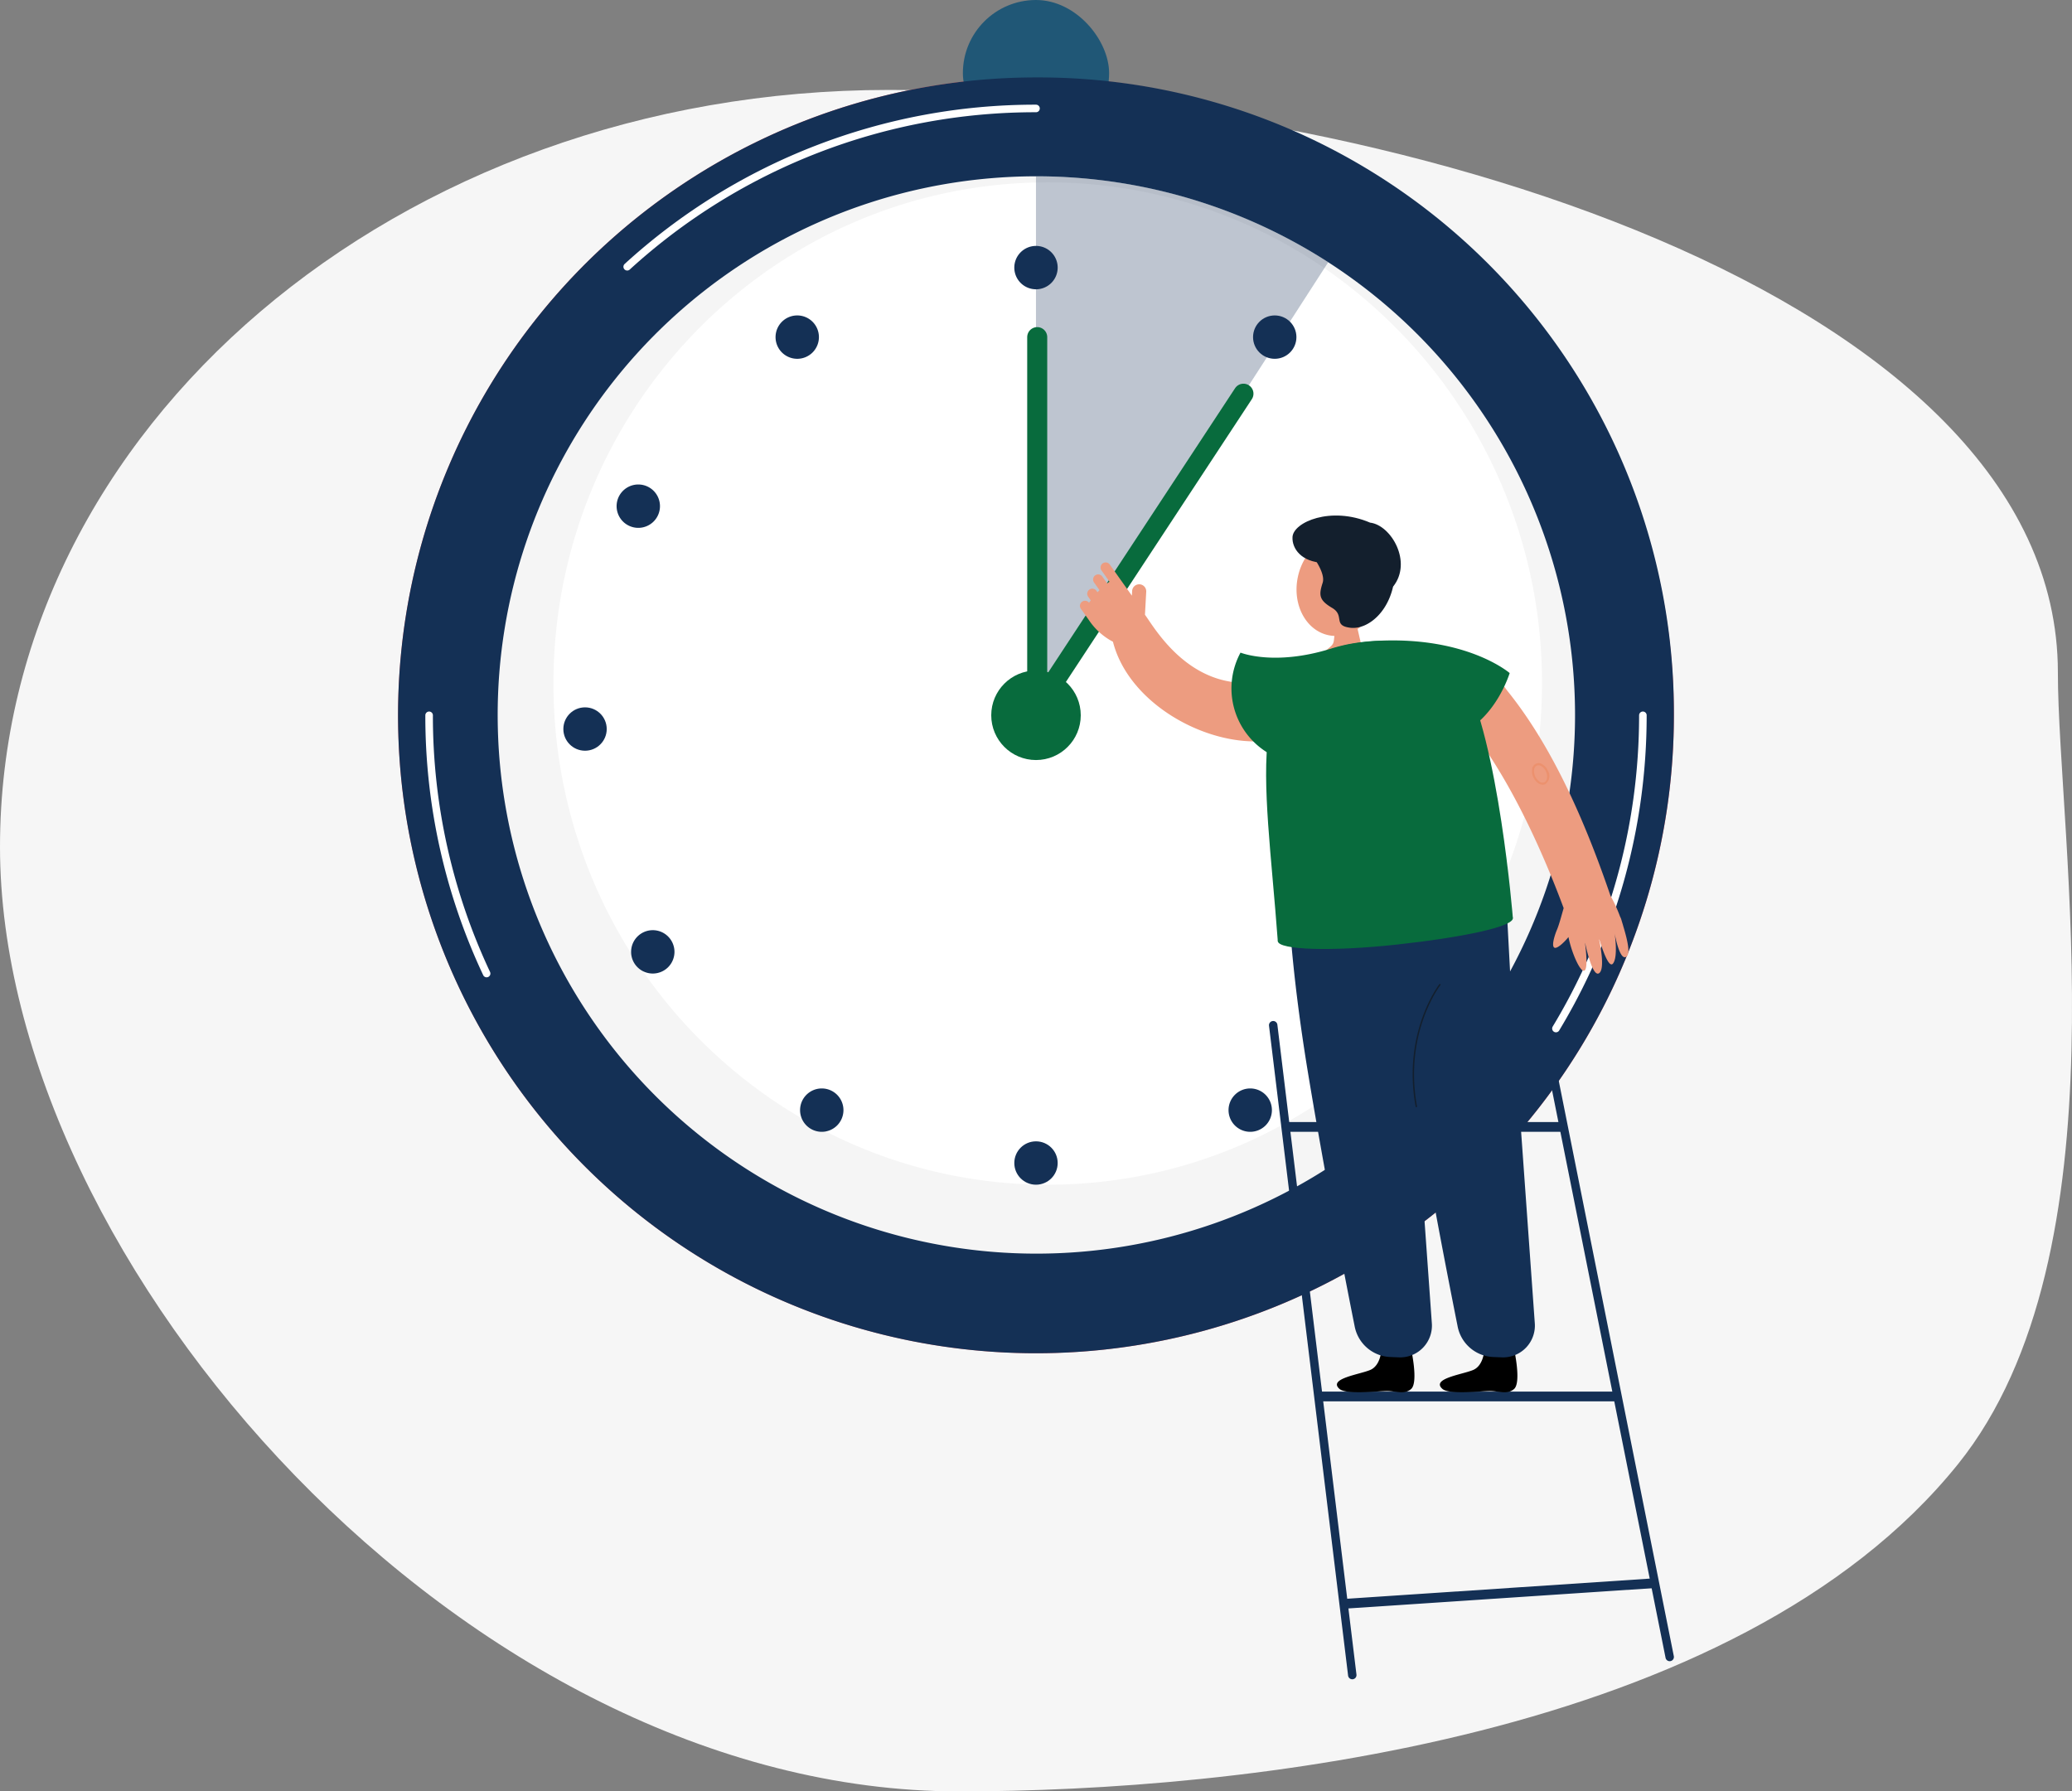 <svg xmlns="http://www.w3.org/2000/svg" width="273.866" height="236.782" viewBox="0 0 273.866 236.782">
  <rect x="0" y="0" width="273.866" height="236.782" fill="#808080" stroke="none"/>
  <g id="Group_25466" data-name="Group 25466" transform="translate(-1058 -842.113)">
    <path id="Path_28535" data-name="Path 28535" d="M117.5,0C182.393,0,272,26.959,272,76.982c0,21.66,9.193,76.836-13.207,104.664-29.236,36.32-95.274,43.249-132.068,43.249C61.829,224.895,0,155.3,0,100.045S52.607,0,117.5,0Z" transform="translate(1058 854)" fill="#f6f6f6"/>
    <g id="Group_30" data-name="Group 30" transform="translate(1110.618 842.113)">
      <g id="Group_29" data-name="Group 29" transform="translate(0 0)">
        <g id="Group_28" data-name="Group 28" transform="translate(0 0)">
          <g id="Group_27" data-name="Group 27">
            <ellipse id="Ellipse_1" data-name="Ellipse 1" cx="84.315" cy="84.314" rx="84.315" ry="84.314" transform="translate(0 10.234)" fill="#ff6763"/>
            <g id="Group_21" data-name="Group 21" transform="translate(0.001)">
              <g id="Group_20" data-name="Group 20">
                <rect id="Rectangle_14" data-name="Rectangle 14" width="19.328" height="19.328" rx="9.664" transform="translate(74.649)" fill="#205776"/>
                <g id="Group_17" data-name="Group 17" transform="translate(0 10.235)">
                  <g id="Group_16" data-name="Group 16">
                    <path id="Path_26" data-name="Path 26" d="M581.687,217.255a84.318,84.318,0,1,1-84.314-84.313A83.947,83.947,0,0,1,581.687,217.255Z" transform="translate(-413.06 -132.942)" fill="#143055"/>
                  </g>
                </g>
                <g id="Group_19" data-name="Group 19" transform="translate(4.1 14.335)">
                  <g id="Group_18" data-name="Group 18">
                    <path id="Path_27" data-name="Path 27" d="M426.7,291.315a79.917,79.917,0,0,1-7.6-34.13" transform="translate(-419.101 -176.972)" fill="none" stroke="#fff" stroke-linecap="round" stroke-linejoin="round" stroke-width="1"/>
                    <path id="Path_28" data-name="Path 28" d="M650.064,257.185a80.918,80.918,0,0,1-.77,11.16,79.709,79.709,0,0,1-10.721,30.24" transform="translate(-489.636 -176.972)" fill="none" stroke="#fff" stroke-linecap="round" stroke-linejoin="round" stroke-width="1"/>
                    <path id="Path_29" data-name="Path 29" d="M457.683,159.905a79.949,79.949,0,0,1,54.031-20.922" transform="translate(-431.501 -138.983)" fill="none" stroke="#fff" stroke-linecap="round" stroke-linejoin="round" stroke-width="1"/>
                  </g>
                </g>
              </g>
            </g>
            <g id="Group_22" data-name="Group 22" transform="translate(13.065 23.304)">
              <path id="Path_30" data-name="Path 30" d="M574.809,223.44a71.2,71.2,0,1,1-32.622-59.884A71.244,71.244,0,0,1,574.809,223.44Z" transform="translate(-432.311 -152.2)" fill="#f5f5f5"/>
              <path id="Path_31" data-name="Path 31" d="M573.975,219.618c0,36.6-29.25,66.248-65.33,66.248s-65.33-29.651-65.33-66.248,29.25-66.239,65.33-66.239a64.419,64.419,0,0,1,35.418,10.559A66.443,66.443,0,0,1,573.975,219.618Z" transform="translate(-435.848 -152.579)" fill="#fff"/>
            </g>
            <g id="Group_26" data-name="Group 26" transform="translate(21.843 23.304)">
              <g id="Group_23" data-name="Group 23" transform="translate(62.471)" opacity="0.28">
                <path id="Path_32" data-name="Path 32" d="M575.93,163.556l-5.067,7.856-3.043,4.722L537.3,223.44V152.2A70.971,70.971,0,0,1,575.93,163.556Z" transform="translate(-537.303 -152.2)" fill="#143055"/>
              </g>
              <g id="Group_25" data-name="Group 25" transform="translate(0 9.201)">
                <path id="Path_33" data-name="Path 33" d="M538.812,168.625a2.866,2.866,0,1,1-2.866-2.866A2.866,2.866,0,0,1,538.812,168.625Z" transform="translate(-473.475 -165.759)" fill="#143055"/>
                <ellipse id="Ellipse_2" data-name="Ellipse 2" cx="2.866" cy="2.866" rx="2.866" ry="2.866" transform="translate(91.161 9.188)" fill="#143055"/>
                <path id="Path_35" data-name="Path 35" d="M626.645,258.5a2.866,2.866,0,1,1-2.866-2.866A2.866,2.866,0,0,1,626.645,258.5Z" transform="translate(-501.703 -194.644)" fill="#143055"/>
                <path id="Path_36" data-name="Path 36" d="M613.448,301.9a2.866,2.866,0,1,1-2.867-2.866A2.866,2.866,0,0,1,613.448,301.9Z" transform="translate(-497.462 -208.591)" fill="#143055"/>
                <path id="Path_37" data-name="Path 37" d="M580.537,332.729a2.866,2.866,0,1,1-2.866-2.866A2.866,2.866,0,0,1,580.537,332.729Z" transform="translate(-486.884 -218.5)" fill="#143055"/>
                <g id="Group_24" data-name="Group 24" transform="translate(0 9.188)">
                  <path id="Path_38" data-name="Path 38" d="M486.578,182.164a2.866,2.866,0,1,0,2.866-2.866A2.866,2.866,0,0,0,486.578,182.164Z" transform="translate(-458.53 -179.298)" fill="#143055"/>
                  <path id="Path_39" data-name="Path 39" d="M455.619,215.092a2.866,2.866,0,1,0,2.866-2.866A2.866,2.866,0,0,0,455.619,215.092Z" transform="translate(-448.58 -189.881)" fill="#143055"/>
                  <ellipse id="Ellipse_3" data-name="Ellipse 3" cx="2.866" cy="2.866" rx="2.866" ry="2.866" transform="translate(0 51.803)" fill="#143055"/>
                  <path id="Path_40" data-name="Path 40" d="M458.443,301.9a2.866,2.866,0,1,0,2.866-2.866A2.867,2.867,0,0,0,458.443,301.9Z" transform="translate(-449.488 -217.779)" fill="#143055"/>
                  <path id="Path_41" data-name="Path 41" d="M491.355,332.729a2.866,2.866,0,1,0,2.866-2.866A2.866,2.866,0,0,0,491.355,332.729Z" transform="translate(-460.065 -227.688)" fill="#143055"/>
                </g>
                <ellipse id="Ellipse_4" data-name="Ellipse 4" cx="2.866" cy="2.866" rx="2.866" ry="2.866" transform="translate(59.605 118.354)" fill="#143055"/>
              </g>
            </g>
          </g>
        </g>
        <ellipse id="Ellipse_5" data-name="Ellipse 5" cx="5.916" cy="5.916" rx="5.916" ry="5.916" transform="translate(78.399 88.628)" fill="#086b3d"/>
      </g>
      <path id="Path_42" data-name="Path 42" d="M537.541,183.522v48.937L564.8,191" transform="translate(-453.065 -138.962)" fill="none" stroke="#086b3d" stroke-linecap="round" stroke-linejoin="round" stroke-width="2.647"/>
    </g>
    <g id="Group_25310" data-name="Group 25310" transform="translate(-1115.04 167.956)">
      <g id="Group_25272" data-name="Group 25272" transform="translate(2340.767 809.111)">
        <g id="Group_25267" data-name="Group 25267" transform="translate(0 0.001)">
          <path id="Path_30210" data-name="Path 30210" d="M2429.2,1104.792a.557.557,0,0,1-.552-.49l-10.453-85.894a.557.557,0,1,1,1.106-.134l10.453,85.894a.556.556,0,0,1-.553.624Z" transform="translate(-2418.191 -1017.784)" fill="#143055"/>
        </g>
        <g id="Group_25268" data-name="Group 25268" transform="translate(35.703 0)">
          <path id="Path_30211" data-name="Path 30211" d="M2580.645,1102.4a.557.557,0,0,1-.545-.448l-16.7-83.5a.557.557,0,1,1,1.092-.219l16.7,83.5a.557.557,0,0,1-.547.666Z" transform="translate(-2563.385 -1017.781)" fill="#143055"/>
        </g>
        <g id="Group_25269" data-name="Group 25269" transform="translate(2.193 13.356)">
          <rect id="Rectangle_10213" data-name="Rectangle 10213" width="36.452" height="1.288" fill="#143055"/>
        </g>
        <g id="Group_25270" data-name="Group 25270" transform="translate(6.529 48.984)">
          <rect id="Rectangle_10214" data-name="Rectangle 10214" width="39.546" height="1.288" fill="#143055"/>
        </g>
        <g id="Group_25271" data-name="Group 25271" transform="translate(9.94 73.635)">
          <rect id="Rectangle_10215" data-name="Rectangle 10215" width="41.481" height="1.288" transform="translate(0 2.755) rotate(-3.809)" fill="#143055"/>
        </g>
      </g>
      <g id="Group_25309" data-name="Group 25309" transform="translate(2315.521 741.068)">
        <path id="Union_19" data-name="Union 19" d="M-6481-930.248a8.632,8.632,0,0,1-3.168-2.846l-1.071-1.51a.67.67,0,0,1,.16-.934.671.671,0,0,1,.923.142c.068-.1.143-.212.223-.321l-.343-.483a.673.673,0,0,1,.16-.937.674.674,0,0,1,.938.159l.135.192c.088-.094.178-.186.267-.277l-.723-1.019a.671.671,0,0,1,.158-.937.671.671,0,0,1,.938.159l.64.9c.107-.08.21-.151.311-.215l-1.06-1.494a.673.673,0,0,1,.16-.936.672.672,0,0,1,.938.159l2.917,4.111.034-.623a.932.932,0,0,1,.983-.879.93.93,0,0,1,.879.981l-.167,3.04c1.173,1.615,4.962,8.286,12.114,8.955,2.92.272,8.384-2.728,8.922-3.288.072-.075,4.87,4.369,4.87,4.369-.977,1.016-3.135,4.621-6.984,6a12.955,12.955,0,0,1-4.376.708C-6469.826-917.069-6479.033-922.525-6481-930.248Z" transform="translate(6485.622 948.158)" fill="#ed9c80" stroke="rgba(0,0,0,0)" stroke-miterlimit="10" stroke-width="1"/>
        <path id="Union_20" data-name="Union 20" d="M-6466.794-901.769c-.256-.837-.439-1.673-.5-1.965h-.012c.876,6.947-1.537,2.474-2.192-.793-.441.566-1.494,1.625-1.871,1.4-.431-.26.137-1.865.337-2.329.293-.677.594-1.854.9-2.893-2.613-7.009-6.846-16.7-12.393-23.814a25.8,25.8,0,0,0-2.729-3.163c-.726-.7-.322-2.764.854-4.017,1.1-1.174,3.205-1.6,3.641-1.281a22.606,22.606,0,0,1,3.176,3.542c5.151,6.389,9.595,15.234,13.633,27.084a19.551,19.551,0,0,1,1.277,2.778,1.993,1.993,0,0,1,.171.415c.05.177.12.4.2.666.007.02.013.039.018.059a.069.069,0,0,1,0,.016c.41,1.364,1.03,3.547.511,4.066-.926.926-1.615-2.985-1.615-2.985s.472,3.072-.223,3.959c-.552.706-1.454-2.025-1.8-3.169l-.031.011c.239,1.146.734,3.933-.008,4.436a.314.314,0,0,1-.172.057C-6466.055-899.692-6466.479-900.73-6466.794-901.769Z" transform="translate(6534.328 961.471)" fill="#ed9c80" stroke="rgba(0,0,0,0)" stroke-miterlimit="10" stroke-width="1"/>
        <g id="Group_25282" data-name="Group 25282" transform="translate(60.001 33.962)" opacity="0.5">
          <path id="Path_30215" data-name="Path 30215" d="M2560.96,882.034a1.07,1.07,0,0,1-.553-.169,1.963,1.963,0,0,1-.854-1.878.868.868,0,0,1,1.391-.633,1.846,1.846,0,0,1,.694.818h0a1.33,1.33,0,0,1-.346,1.791A.793.793,0,0,1,2560.96,882.034Zm-.57-2.57a.511.511,0,0,0-.215.046.665.665,0,0,0-.347.524,1.686,1.686,0,0,0,.725,1.592.664.664,0,0,0,.623.083c.384-.175.479-.826.208-1.422a1.566,1.566,0,0,0-.585-.695A.8.8,0,0,0,2560.39,879.464Z" transform="translate(-2559.531 -879.184)" fill="#ec865c"/>
        </g>
        <path id="Union_21" data-name="Union 21" d="M-6480.831-921.9c-1.531-.817-.02-2.262.216-2.5.586-.591,1.04-.71,1.123-1.434l.067-.576a4.665,4.665,0,0,1-.77-.094c-3-.622-4.819-4.057-4.068-7.671s3.79-6.04,6.787-5.418,4.819,4.057,4.069,7.672a7.294,7.294,0,0,1-2.955,4.594l.369,1.6c.251,1.094,2.379,2.173,2.389,2.174a8.056,8.056,0,0,1-5.321,2.055A4.08,4.08,0,0,1-6480.831-921.9Z" transform="translate(6513.32 943.554)" fill="#ed9c80" stroke="rgba(0,0,0,0)" stroke-miterlimit="10" stroke-width="1"/>
        <g id="Group_25285" data-name="Group 25285" transform="translate(28.353 0.193)">
          <path id="Path_30217" data-name="Path 30217" d="M2434.9,749.143c-2.882-.106-4.153-1.868-4.071-3.406.1-1.972,5.07-4.124,10.254-1.907,2.791.327,5.637,5.23,3.037,8.461C2444.122,752.291,2437.178,749.227,2434.9,749.143Z" transform="translate(-2430.827 -741.854)" fill="#131f2d"/>
        </g>
        <g id="Group_25286" data-name="Group 25286" transform="translate(30.017 4.704)">
          <path id="Path_30218" data-name="Path 30218" d="M2437.593,760.8s2.851,3.185,2.322,4.819-.474,2.292,1.253,3.313.037,2.344,2.419,2.626,5.521-2.325,5.865-6.968a6.989,6.989,0,0,0-1.169-4.393Z" transform="translate(-2437.593 -760.197)" fill="#131f2d"/>
        </g>
        <g id="Group_25288" data-name="Group 25288" transform="translate(40.051 8.901)">
          <path id="Path_30220" data-name="Path 30220" d="M2479.389,778.334a.075.075,0,0,1-.07-.048,1.736,1.736,0,0,0-.875-.878.074.074,0,1,1,.057-.137,1.862,1.862,0,0,1,.958.963.074.074,0,0,1-.07.1Z" transform="translate(-2478.398 -777.265)" fill="#131f2d"/>
        </g>
        <g id="Group_25289" data-name="Group 25289" transform="translate(40 7.695)">
          <path id="Path_30221" data-name="Path 30221" d="M2478.268,773.36a.074.074,0,0,1-.015-.147c.008,0,.77-.166.8-.778a.077.077,0,0,1,.077-.071.074.074,0,0,1,.071.077c-.031.729-.906.915-.915.917Z" transform="translate(-2478.194 -772.364)" fill="#131f2d"/>
        </g>
        <g id="Group_25295" data-name="Group 25295" transform="translate(34.225 111.452)">
          <path id="Path_30226" data-name="Path 30226" d="M2460.582,1194.319s-.053,2.124-1.49,2.723-5.6,1.14-4.044,2.5c.893.783,5.1.277,6.287.277s2.3.517,3.186-.277c.971-.875,0-5.227,0-5.227a4.744,4.744,0,0,1-1.947.51A3.782,3.782,0,0,1,2460.582,1194.319Z" transform="translate(-2454.705 -1194.319)"/>
        </g>
        <g id="Group_25296" data-name="Group 25296" transform="translate(27.698 47.37)">
          <path id="Path_30227" data-name="Path 30227" d="M2428.171,933.713s-.287,9.583,2.771,27.966c2.208,13.271,4.814,26.645,6.093,33.056a5,5,0,0,0,4.672,4.062l1.229.049a4.2,4.2,0,0,0,4.3-4.548l-3.1-43.376-.765-14.276Z" transform="translate(-2428.164 -933.713)" fill="#143055"/>
        </g>
        <g id="Group_25297" data-name="Group 25297" transform="translate(47.833 111.452)">
          <path id="Path_30228" data-name="Path 30228" d="M2515.923,1194.319s-.053,2.124-1.49,2.723-5.6,1.14-4.044,2.5c.893.783,5.1.277,6.287.277s2.3.517,3.185-.277c.971-.875,0-5.227,0-5.227a4.742,4.742,0,0,1-1.947.51A3.78,3.78,0,0,1,2515.923,1194.319Z" transform="translate(-2510.046 -1194.319)"/>
        </g>
        <g id="Group_25298" data-name="Group 25298" transform="translate(41.306 47.37)">
          <path id="Path_30229" data-name="Path 30229" d="M2483.512,933.713s-.287,9.583,2.771,27.966c2.208,13.271,4.814,26.645,6.093,33.056a5,5,0,0,0,4.672,4.062l1.229.049a4.2,4.2,0,0,0,4.3-4.548l-3.1-43.376-.765-14.276Z" transform="translate(-2483.505 -933.713)" fill="#143055"/>
        </g>
        <g id="Group_25299" data-name="Group 25299" transform="translate(24.868 17.777)">
          <path id="Path_30230" data-name="Path 30230" d="M2442.613,817.891s-2.358-5.788-13.538-4.279c-16.123,2.177-12.55,16.77-10.878,39.477,0,0,15.585-4.192,31.068-3.079C2449.265,850.01,2447.4,826.569,2442.613,817.891Z" transform="translate(-2416.653 -813.361)" fill="#086b3d"/>
        </g>
        <g id="Group_25300" data-name="Group 25300" transform="translate(20.282 17.739)">
          <path id="Path_30231" data-name="Path 30231" d="M2434.78,817.522s-1.918,6.314-6.962,8.17c-4.793,1.764-21.617,4.8-25.151,2.283a9.946,9.946,0,0,1-3.463-13.155s4.425,1.81,11.927-.517q1.057-.33,2.209-.571a25.918,25.918,0,0,1,3.892-.468C2429.147,812.635,2434.78,817.522,2434.78,817.522Z" transform="translate(-2398.002 -813.208)" fill="#086b3d"/>
        </g>
        <g id="Group_25301" data-name="Group 25301" transform="translate(26.41 53.268)">
          <path id="Path_30232" data-name="Path 30232" d="M2454,958.853c.132,1.149-6.728,2.577-15.328,3.514s-15.609.714-15.741-.435,6.664-2.79,15.264-3.727S2453.865,957.7,2454,958.853Z" transform="translate(-2422.926 -957.696)" fill="#086b3d"/>
        </g>
        <g id="Group_25302" data-name="Group 25302" transform="translate(44.238 63.152)">
          <path id="Path_30233" data-name="Path 30233" d="M2495.912,1014.181a.093.093,0,0,1-.091-.077c-1.781-9.8,3.08-16.116,3.129-16.178a.093.093,0,1,1,.146.115c-.049.062-4.858,6.313-3.093,16.031a.093.093,0,0,1-.075.108Z" transform="translate(-2495.429 -997.891)" fill="#131f2d"/>
        </g>
      </g>
    </g>
  </g>
</svg>
